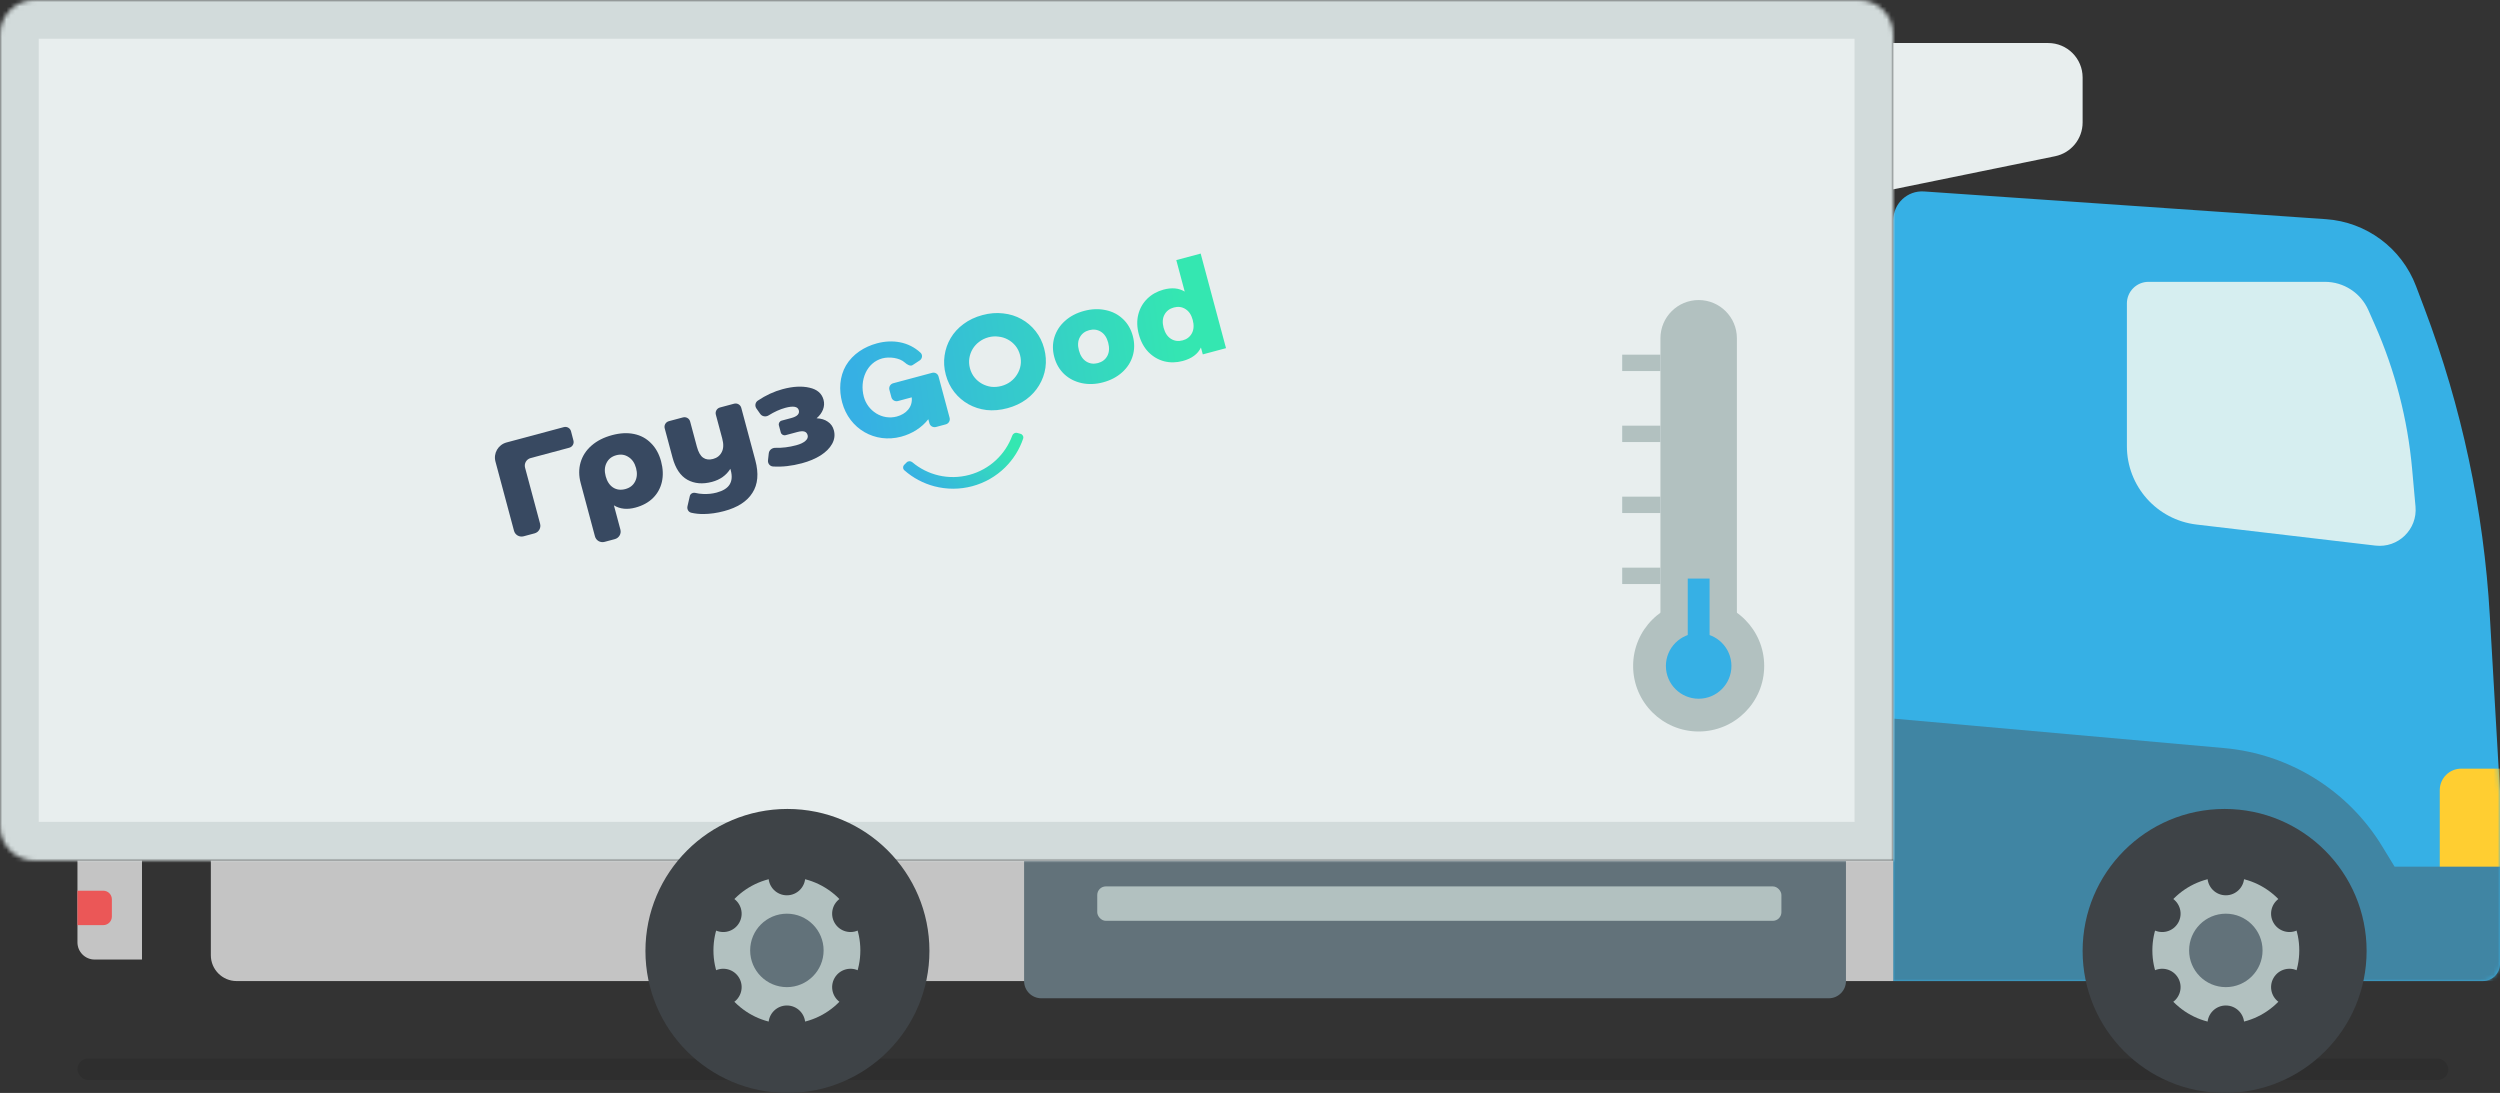 <?xml version="1.0" encoding="UTF-8"?> <svg xmlns="http://www.w3.org/2000/svg" width="581" height="254" viewBox="0 0 581 254" fill="none"><rect x="0" y="0" width="581" height="254" fill="#333333" stroke="none"/> <rect opacity="0.1" x="18" y="246" width="551" height="5" rx="2.5" fill="black"></rect> <path d="M581 184.015V224C581 226.209 579.209 228 577 228H440V51.177C440 47.296 443.288 44.227 447.16 44.494L540.526 50.933C549.956 51.583 558.143 57.666 561.488 66.507L563.45 71.696C572.1 94.562 577.218 118.612 578.629 143.019L581 184.015Z" fill="#36B0E5"></path> <mask id="mask0_415_1420" style="mask-type:alpha" maskUnits="userSpaceOnUse" x="440" y="52" width="141" height="176"> <path d="M581 184.015V224C581 226.209 579.209 228 577 228H440V55C440 53.343 441.343 52 443 52H539.287C549.346 52 558.354 58.224 561.913 67.632L563.45 71.696C572.1 94.562 577.218 118.612 578.629 143.019L581 184.015Z" fill="#36B0E5"></path> </mask> <g mask="url(#mask0_415_1420)"> <path d="M582.919 178.634H572C569.239 178.634 567 180.873 567 183.634V203.317H582.919V178.634Z" fill="#FFCE31"></path> <path d="M553.606 196.663C545.678 183.667 532.054 175.203 516.89 173.852L440 167V228H592L592 201.406H556.5L553.606 196.663Z" fill="#4085A3"></path> </g> <path d="M561.364 117.726L560.574 108.96C559.532 97.398 556.605 86.084 551.909 75.468L550.403 72.062C548.638 68.073 544.687 65.5 540.324 65.5H499.315C496.54 65.5 494.291 67.749 494.291 70.524V103.696C494.291 112.993 501.249 120.819 510.483 121.905L552.046 126.795C557.327 127.416 561.842 123.022 561.364 117.726Z" fill="#D6EEF0"></path> <path d="M49 200H440V228H55C51.686 228 49 225.314 49 222V200Z" fill="#C4C4C4"></path> <path d="M238 200H429V228C429 230.209 427.209 232 425 232H242C239.791 232 238 230.209 238 228V200Z" fill="#62727A"></path> <rect x="255" y="206" width="159" height="8" rx="2" fill="#B2C1C0"></rect> <path d="M33 200H18V219C18 221.209 19.791 223 22 223H33V200Z" fill="#C4C4C4"></path> <path d="M26 209C26 207.895 25.105 207 24 207H18L18 215H24C25.105 215 26 214.105 26 213V209Z" fill="#EB5757"></path> <circle cx="517" cy="221" r="33" fill="#3E4347"></circle> <circle cx="517.281" cy="220.873" r="17.071" fill="#B2C1C0"></circle> <circle cx="517.283" cy="220.875" r="8.535" fill="#62727A"></circle> <circle cx="517.282" cy="203.801" r="4.268" fill="#3E4347"></circle> <circle cx="517.282" cy="237.944" r="4.268" fill="#3E4347"></circle> <circle cx="532.067" cy="212.335" r="4.268" transform="rotate(60 532.067 212.335)" fill="#3E4347"></circle> <circle cx="502.5" cy="229.407" r="4.268" transform="rotate(60 502.5 229.407)" fill="#3E4347"></circle> <circle cx="532.068" cy="229.408" r="4.268" transform="rotate(120 532.068 229.408)" fill="#3E4347"></circle> <circle cx="502.501" cy="212.337" r="4.268" transform="rotate(120 502.501 212.337)" fill="#3E4347"></circle> <mask id="path-21-inside-1_415_1420" fill="white"> <path d="M0 8C0 3.582 3.582 0 8 0H432C436.418 0 440 3.582 440 8V200H8C3.582 200 0 196.418 0 192V8Z"></path> </mask> <path d="M0 8C0 3.582 3.582 0 8 0H432C436.418 0 440 3.582 440 8V200H8C3.582 200 0 196.418 0 192V8Z" fill="#E8EEEE" stroke="#D2DBDB" stroke-width="18" mask="url(#path-21-inside-1_415_1420)"></path> <path d="M133.27 102.395C133.459 103.117 133.025 103.856 132.3 104.05L123.314 106.458C122.342 106.719 121.765 107.712 122.023 108.677L125.522 121.733C125.78 122.699 125.202 123.692 124.231 123.952L121.682 124.635C120.711 124.896 119.714 124.324 119.455 123.359L115.143 107.265C114.625 105.334 115.781 103.347 117.724 102.827L131.032 99.261C131.764 99.065 132.514 99.498 132.705 100.227L133.27 102.395Z" fill="#384961"></path> <path d="M142.266 101.119C144.112 100.624 145.812 100.539 147.366 100.863C148.92 101.187 150.234 101.902 151.309 103.008C152.398 104.088 153.175 105.492 153.638 107.219C154.095 108.926 154.156 110.522 153.82 112.006C153.478 113.469 152.781 114.723 151.727 115.768C150.668 116.792 149.319 117.524 147.68 117.963C145.751 118.48 144.082 118.306 142.673 117.443L144.181 123.072C144.44 124.037 143.862 125.03 142.89 125.291L140.497 125.932C139.526 126.192 138.529 125.621 138.27 124.655L134.957 112.29C134.499 110.583 134.49 108.974 134.93 107.462C135.37 105.95 136.22 104.644 137.481 103.544C138.743 102.444 140.338 101.635 142.266 101.119ZM145.327 113.661C146.385 113.377 147.14 112.794 147.592 111.91C148.06 111.001 148.136 109.957 147.82 108.778C147.504 107.6 146.919 106.744 146.065 106.21C145.226 105.651 144.278 105.513 143.22 105.796C142.162 106.08 141.41 106.673 140.963 107.577C140.51 108.461 140.442 109.492 140.758 110.67C141.079 111.869 141.646 112.741 142.459 113.286C143.293 113.825 144.249 113.95 145.327 113.661Z" fill="#384961"></path> <path d="M170.601 93.82C171.33 93.625 172.078 94.054 172.271 94.778L175.538 106.97C176.361 110.039 176.136 112.56 174.864 114.534C173.619 116.523 171.43 117.937 168.299 118.776C166.66 119.215 165.076 119.444 163.547 119.461C162.501 119.47 161.531 119.368 160.64 119.157C159.978 119 159.618 118.321 159.77 117.661L160.316 115.274C160.445 114.713 161.064 114.411 161.624 114.554C162.169 114.694 162.76 114.774 163.398 114.797C164.501 114.85 165.551 114.743 166.546 114.476C168.04 114.076 169.049 113.446 169.574 112.587C170.1 111.727 170.186 110.637 169.832 109.316L169.734 108.95C168.784 110.468 167.366 111.48 165.479 111.985C163.301 112.569 161.39 112.406 159.746 111.496C158.122 110.58 156.973 108.863 156.298 106.343L154.477 99.546C154.283 98.822 154.716 98.077 155.445 97.882L158.717 97.005C159.446 96.809 160.193 97.238 160.387 97.962L161.956 103.814C162.293 105.074 162.777 105.925 163.406 106.366C164.036 106.807 164.807 106.905 165.719 106.661C166.653 106.411 167.322 105.883 167.729 105.077C168.156 104.266 168.196 103.21 167.847 101.909L166.361 96.361C166.167 95.638 166.6 94.892 167.329 94.697L170.601 93.82Z" fill="#384961"></path> <path d="M189.776 97.209C190.832 97.253 191.704 97.52 192.392 98.011C193.094 98.477 193.56 99.136 193.788 99.989C194.083 101.087 193.944 102.147 193.374 103.171C192.819 104.169 191.925 105.062 190.691 105.85C189.472 106.612 188.034 107.216 186.374 107.66C184.007 108.295 181.765 108.545 179.648 108.412C178.914 108.366 178.401 107.702 178.482 106.975L178.663 105.347C178.747 104.59 179.441 104.054 180.206 104.077C181.763 104.123 183.378 103.922 185.052 103.474C185.986 103.223 186.687 102.894 187.155 102.485C187.644 102.071 187.824 101.62 187.693 101.133C187.573 100.685 187.32 100.405 186.934 100.29C186.547 100.176 186.012 100.211 185.328 100.394L182.567 101.134C182.082 101.264 181.583 100.978 181.454 100.496L181.015 98.86C180.886 98.377 181.175 97.88 181.661 97.75L183.892 97.152C185.282 96.78 185.865 96.177 185.642 95.344C185.408 94.47 184.368 94.281 182.522 94.775C181.272 95.11 179.968 95.7 178.609 96.544C177.965 96.944 177.111 96.804 176.677 96.188L175.797 94.939C175.376 94.343 175.504 93.517 176.112 93.108C177.967 91.862 179.894 90.971 181.892 90.436C184.277 89.796 186.359 89.685 188.138 90.102C189.911 90.498 190.997 91.437 191.394 92.921C191.596 93.672 191.553 94.425 191.265 95.177C190.978 95.929 190.481 96.606 189.776 97.209Z" fill="#384961"></path> <path d="M236.408 100.611C235.921 100.478 235.418 100.76 235.246 101.233C233.671 105.558 230.066 109.078 225.263 110.365C220.446 111.656 215.55 110.399 212.021 107.423C211.636 107.098 211.06 107.104 210.704 107.461L210.153 108.013C209.793 108.374 209.793 108.959 210.175 109.296C212.166 111.056 214.549 112.33 217.135 113.011C220.02 113.771 223.056 113.766 225.943 112.996C228.83 112.227 231.467 110.72 233.591 108.626C235.495 106.748 236.928 104.457 237.779 101.939C237.942 101.457 237.651 100.95 237.159 100.816L236.408 100.611Z" fill="url(#paint0_linear_415_1420)"></path> <path fill-rule="evenodd" clip-rule="evenodd" d="M284.925 80.913L279.034 58.93L273.369 60.448L275.329 67.766C273.98 66.942 272.34 66.789 270.412 67.305C268.941 67.7 267.689 68.395 266.656 69.391C265.624 70.388 264.919 71.614 264.542 73.07C264.18 74.5 264.221 76.045 264.665 77.704C265.11 79.363 265.849 80.732 266.884 81.809C267.938 82.882 269.164 83.601 270.562 83.967C271.955 84.314 273.386 84.29 274.858 83.896C276.965 83.331 278.378 82.286 279.099 80.759L279.527 82.359L284.925 80.913ZM276.997 77.448C276.541 78.29 275.826 78.842 274.852 79.103C273.858 79.369 272.953 79.252 272.137 78.751C271.315 78.23 270.743 77.367 270.42 76.162C270.103 74.977 270.172 73.964 270.628 73.122C271.084 72.28 271.81 71.726 272.804 71.459C273.798 71.193 274.693 71.313 275.489 71.819C276.305 72.32 276.872 73.163 277.189 74.349C277.512 75.553 277.448 76.587 276.997 77.448ZM251.402 89.038C252.984 89.376 254.64 89.313 256.369 88.85C258.119 88.381 259.594 87.605 260.795 86.521C261.996 85.437 262.815 84.159 263.251 82.687C263.688 81.216 263.692 79.68 263.263 78.08C262.835 76.48 262.066 75.162 260.957 74.125C259.843 73.069 258.498 72.382 256.921 72.063C255.339 71.725 253.673 71.79 251.924 72.259C250.174 72.728 248.699 73.504 247.498 74.588C246.312 75.647 245.49 76.915 245.034 78.392C244.597 79.864 244.591 81.39 245.014 82.97C245.443 84.57 246.214 85.898 247.328 86.954C248.462 88.005 249.82 88.7 251.402 89.038ZM257.346 82.714C256.89 83.556 256.165 84.11 255.171 84.376C254.177 84.643 253.272 84.525 252.456 84.024C251.634 83.503 251.062 82.641 250.739 81.436C250.422 80.251 250.491 79.237 250.947 78.395C251.404 77.553 252.129 76.999 253.123 76.733C254.117 76.466 255.022 76.584 255.838 77.085C256.654 77.586 257.22 78.429 257.538 79.614C257.861 80.819 257.797 81.852 257.346 82.714ZM216.617 86.647L207.58 89.068C206.913 89.247 206.516 89.929 206.694 90.591L207.158 92.325C207.336 92.988 208.02 93.38 208.687 93.201L211.886 92.344C212.138 94.614 210.572 96.223 208.416 96.801C205.01 97.713 201.634 95.493 200.754 92.209C199.722 88.357 201.427 84.256 205.05 83.286C206.651 82.857 209.053 83.133 210.268 84.245C210.774 84.707 211.6 85.23 212.146 84.813L213.794 83.728C214.365 83.292 214.455 82.462 213.931 81.973C211.163 79.396 207.41 78.825 203.8 79.792C200.869 80.578 198.177 82.287 196.609 84.925C195.089 87.538 194.949 90.664 195.717 93.529C197.369 99.694 203.339 103.116 209.436 101.483C211.978 100.801 214.217 99.387 215.741 97.425L215.991 98.356C216.168 99.019 216.853 99.411 217.52 99.232L219.804 98.62C220.471 98.442 220.868 97.76 220.69 97.097L218.126 87.528C217.971 86.859 217.284 86.468 216.617 86.647ZM226.489 87.732C225.994 87.126 225.637 86.415 225.418 85.6C225.2 84.784 225.153 83.99 225.279 83.218C225.405 82.446 225.664 81.735 226.057 81.086C226.45 80.436 226.957 79.883 227.578 79.425C228.212 78.944 228.921 78.599 229.706 78.389C230.49 78.178 231.268 78.125 232.039 78.23C232.824 78.311 233.548 78.534 234.214 78.9C234.897 79.261 235.486 79.745 235.981 80.35C236.476 80.956 236.833 81.667 237.051 82.483C237.27 83.299 237.316 84.093 237.191 84.865C237.065 85.637 236.796 86.35 236.385 87.004C235.992 87.653 235.478 88.219 234.844 88.699C234.224 89.157 233.521 89.491 232.737 89.701C231.952 89.912 231.168 89.976 230.383 89.895C229.612 89.79 228.894 89.555 228.229 89.19C227.563 88.824 226.983 88.338 226.489 87.732ZM219.519 82.634C219.303 84.091 219.399 85.58 219.807 87.103C220.215 88.626 220.88 89.973 221.8 91.145C222.715 92.299 223.806 93.231 225.072 93.941C226.338 94.651 227.74 95.101 229.277 95.292C230.828 95.459 232.442 95.318 234.121 94.868C235.782 94.423 237.242 93.74 238.501 92.82C239.755 91.882 240.753 90.788 241.494 89.541C242.254 88.288 242.742 86.933 242.958 85.476C243.169 84.001 243.07 82.502 242.662 80.979C242.254 79.456 241.592 78.118 240.677 76.964C239.757 75.793 238.654 74.854 237.37 74.149C236.104 73.439 234.696 73 233.145 72.833C231.59 72.647 229.982 72.777 228.321 73.222C226.642 73.671 225.176 74.366 223.921 75.304C222.68 76.22 221.689 77.301 220.948 78.549C220.206 79.797 219.73 81.159 219.519 82.634Z" fill="url(#paint1_linear_415_1420)"></path> <path d="M484 28.471C484 32.271 481.326 35.547 477.603 36.308L440 44L440 10L476 10C480.418 10 484 13.582 484 18L484 28.471Z" fill="#E8EEEE"></path> <path d="M385.885 78.616C385.885 73.709 389.863 69.731 394.769 69.731C399.676 69.731 403.654 73.709 403.654 78.616V143.346H385.885V78.616Z" fill="#B2C1C0"></path> <circle cx="394.769" cy="154.769" r="15.231" fill="#B2C1C0"></circle> <circle cx="394.769" cy="154.769" r="7.615" fill="#36B0E5"></circle> <path d="M392.231 134.461H397.308V154.769H392.231V134.461Z" fill="#36B0E5"></path> <rect x="377" y="131.923" width="8.885" height="3.808" fill="#B2C1C0"></rect> <rect x="377" y="115.423" width="8.885" height="3.808" fill="#B2C1C0"></rect> <rect x="377" y="98.923" width="8.885" height="3.808" fill="#B2C1C0"></rect> <rect x="377" y="82.423" width="8.885" height="3.808" fill="#B2C1C0"></rect> <circle cx="183" cy="221" r="33" fill="#3E4347"></circle> <circle cx="182.875" cy="220.873" r="17.071" fill="#B2C1C0"></circle> <circle cx="182.872" cy="220.875" r="8.535" fill="#62727A"></circle> <circle cx="182.874" cy="203.801" r="4.268" fill="#3E4347"></circle> <circle cx="182.874" cy="237.944" r="4.268" fill="#3E4347"></circle> <circle cx="197.658" cy="212.335" r="4.268" transform="rotate(60 197.658 212.335)" fill="#3E4347"></circle> <circle cx="168.09" cy="229.407" r="4.268" transform="rotate(60 168.09 229.407)" fill="#3E4347"></circle> <circle cx="197.659" cy="229.408" r="4.268" transform="rotate(120 197.659 229.408)" fill="#3E4347"></circle> <circle cx="168.089" cy="212.337" r="4.268" transform="rotate(120 168.089 212.337)" fill="#3E4347"></circle> <defs> <linearGradient id="paint0_linear_415_1420" x1="233.497" y1="103.061" x2="220.358" y2="118.409" gradientUnits="userSpaceOnUse"> <stop stop-color="#34E7B1"></stop> <stop offset="1" stop-color="#36B0E4"></stop> </linearGradient> <linearGradient id="paint1_linear_415_1420" x1="272.06" y1="49.622" x2="194.957" y2="60.146" gradientUnits="userSpaceOnUse"> <stop stop-color="#34E7B1"></stop> <stop offset="1" stop-color="#36B0E4"></stop> </linearGradient> </defs> </svg> 